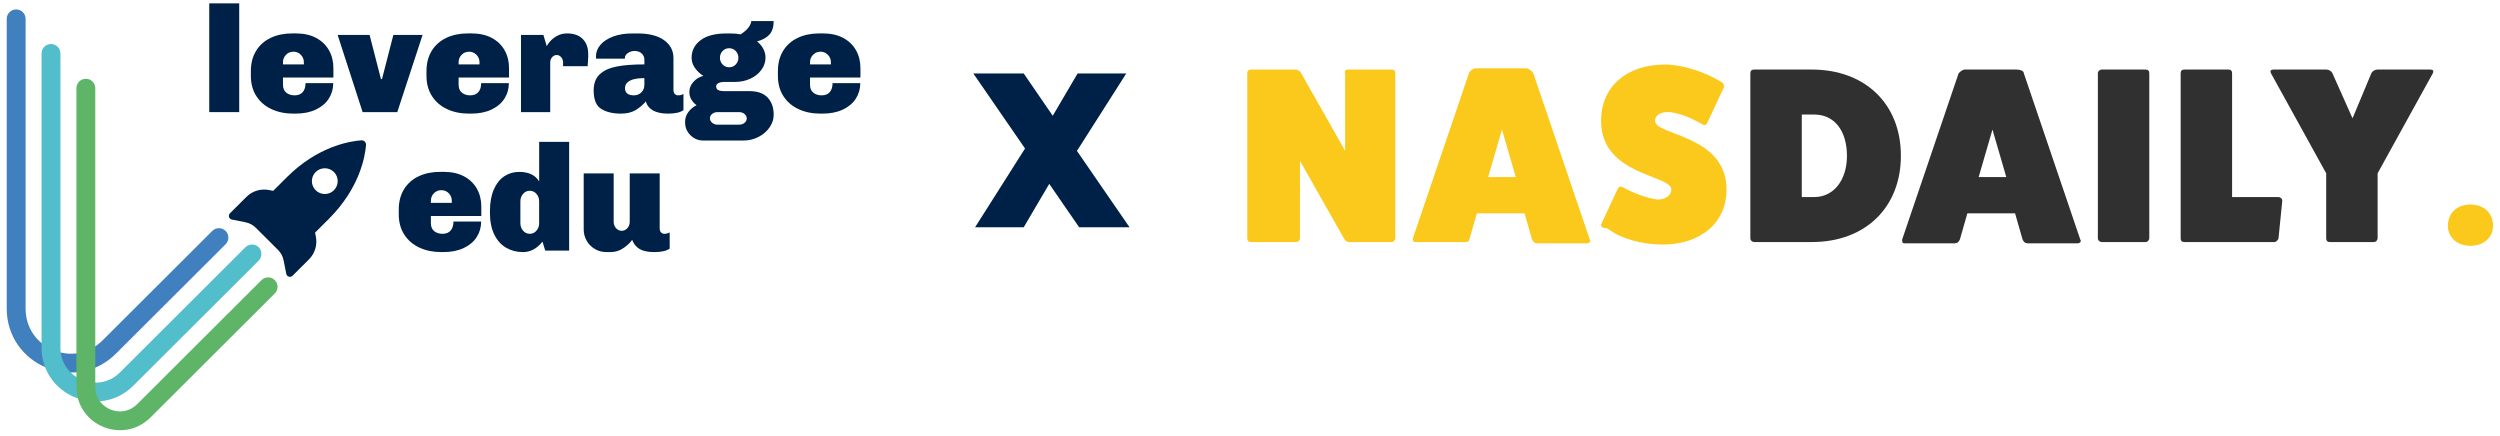 <svg width="275" height="48" viewBox="0 0 275 48" fill="none" xmlns="http://www.w3.org/2000/svg">
<path d="M7.809 40.979C6.883 40.979 5.956 40.795 5.08 40.434C3.829 39.916 2.763 39.071 1.997 37.987C1.175 36.823 0.74 35.428 0.74 33.954V2.072C0.74 1.501 1.205 1.037 1.778 1.037C2.351 1.037 2.816 1.501 2.816 2.072V33.954C2.816 34.999 3.12 35.981 3.694 36.794C4.232 37.556 4.986 38.154 5.875 38.52C6.763 38.888 7.719 38.997 8.64 38.838C9.623 38.668 10.534 38.188 11.274 37.45L23.351 25.402C23.756 24.999 24.413 24.999 24.818 25.402C25.223 25.806 25.223 26.462 24.818 26.866L12.741 38.913C11.695 39.956 10.4 40.635 8.994 40.878C8.601 40.945 8.205 40.979 7.809 40.979Z" fill="#4080BE"/>
<g opacity="0.3">
<g opacity="0.3">
<g opacity="0.3">
<g opacity="0.3">
<path opacity="0.3" d="M9.645 40.623C8.956 40.338 8.371 39.877 7.955 39.286C7.869 39.164 7.79 39.038 7.721 38.908C7.094 38.898 6.466 38.768 5.87 38.521C5.677 38.441 5.491 38.351 5.312 38.25C5.468 39.056 5.789 39.812 6.26 40.479C6.355 40.613 6.454 40.743 6.56 40.869C6.972 40.943 7.389 40.98 7.806 40.98C8.201 40.98 8.597 40.946 8.989 40.879C9.265 40.831 9.537 40.767 9.803 40.686C9.749 40.665 9.697 40.645 9.645 40.623Z" fill="#020203"/>
</g>
</g>
</g>
</g>
<path d="M10.519 44.16C9.74 44.16 8.961 44.005 8.224 43.7C7.171 43.266 6.276 42.555 5.631 41.643C4.939 40.663 4.572 39.49 4.572 38.249V5.876C4.572 5.304 5.037 4.842 5.61 4.842C6.183 4.842 6.648 5.305 6.648 5.876V38.25C6.648 39.072 6.877 39.813 7.327 40.45C7.744 41.041 8.329 41.503 9.018 41.788C9.707 42.072 10.447 42.158 11.161 42.035C11.932 41.902 12.619 41.539 13.201 40.958L26.983 27.21C27.388 26.807 28.046 26.784 28.451 27.188C28.856 27.592 28.856 28.269 28.451 28.673L14.669 42.422C13.789 43.299 12.699 43.871 11.516 44.075C11.186 44.131 10.852 44.16 10.519 44.16Z" fill="#53BECB"/>
<g opacity="0.3">
<g opacity="0.3">
<g opacity="0.3">
<g opacity="0.3">
<path opacity="0.3" d="M11.589 42.935C11.394 42.66 11.259 42.357 11.184 42.029C11.176 42.03 11.169 42.033 11.161 42.034C10.46 42.155 9.733 42.075 9.055 41.801C9.124 42.647 9.409 43.444 9.891 44.125C10.1 44.147 10.31 44.159 10.519 44.159C10.852 44.159 11.185 44.13 11.515 44.073C11.879 44.011 12.234 43.912 12.576 43.782C12.18 43.581 11.84 43.291 11.589 42.935Z" fill="#020203"/>
</g>
</g>
</g>
</g>
<path d="M13.204 47.324C12.576 47.324 11.947 47.2 11.353 46.954C10.504 46.603 9.781 46.029 9.261 45.294C8.703 44.503 8.407 43.556 8.407 42.556V9.7C8.407 9.128 8.872 8.665 9.444 8.665C10.017 8.665 10.482 9.128 10.482 9.7V42.556C10.482 43.135 10.642 43.654 10.957 44.102C11.25 44.516 11.662 44.841 12.147 45.042C12.631 45.243 13.153 45.303 13.654 45.216C14.194 45.123 14.676 44.867 15.086 44.459L28.762 30.816C29.167 30.412 29.825 30.412 30.23 30.816C30.635 31.22 30.635 31.876 30.23 32.28L16.556 45.921C15.847 46.628 14.966 47.089 14.009 47.255C13.743 47.3 13.474 47.324 13.204 47.324Z" fill="#5EB568"/>
<path d="M34.659 25.588L36.17 24.08C39.544 20.714 40.157 17.255 40.263 15.958C40.274 15.817 40.225 15.677 40.124 15.576C40.025 15.478 39.887 15.425 39.747 15.435C38.437 15.533 34.941 16.115 31.564 19.484L30.051 20.995L29.584 20.901C28.684 20.727 27.752 21.011 27.103 21.659L25.297 23.461C25.19 23.567 25.152 23.725 25.194 23.869C25.24 24.015 25.358 24.124 25.506 24.151L27.018 24.454C27.441 24.54 27.831 24.747 28.139 25.054L30.588 27.497C30.895 27.803 31.104 28.192 31.189 28.614L31.492 30.123C31.519 30.269 31.63 30.39 31.774 30.434C31.921 30.478 32.077 30.437 32.184 30.33L33.989 28.529C34.639 27.881 34.922 26.953 34.75 26.053L34.659 25.588ZM34.724 20.927C34.17 20.375 34.169 19.476 34.723 18.924C35.278 18.37 36.179 18.371 36.733 18.923C37.287 19.476 37.286 20.371 36.73 20.927C36.176 21.48 35.278 21.48 34.724 20.927Z" fill="#002147"/>
<path d="M26.314 0.37V12.333H23.017V0.37H26.314Z" fill="#002147"/>
<path d="M34.767 4.166C35.383 4.493 35.855 4.945 36.182 5.521C36.51 6.097 36.674 6.756 36.674 7.498V8.527H31.128V9.324C31.128 9.701 31.248 9.989 31.486 10.188C31.724 10.388 32.033 10.488 32.41 10.488C32.798 10.488 33.095 10.369 33.301 10.131C33.506 9.892 33.608 9.564 33.608 9.142H36.656C36.656 9.774 36.491 10.344 36.164 10.854C35.836 11.363 35.358 11.765 34.732 12.058C34.104 12.352 33.363 12.498 32.508 12.498H32.258C31.37 12.498 30.574 12.335 29.868 12.008C29.163 11.681 28.608 11.205 28.203 10.579C27.798 9.953 27.595 9.208 27.595 8.344V7.829C27.595 6.965 27.786 6.219 28.169 5.594C28.551 4.968 29.088 4.492 29.776 4.165C30.463 3.839 31.252 3.675 32.141 3.675H32.558C33.414 3.677 34.151 3.84 34.767 4.166ZM31.46 6.027C31.238 6.255 31.127 6.528 31.127 6.85V7.082H33.425V6.85C33.425 6.528 33.314 6.255 33.092 6.027C32.87 5.8 32.597 5.687 32.276 5.687C31.954 5.687 31.682 5.8 31.46 6.027Z" fill="#002147"/>
<path d="M46.483 3.842L43.702 12.332H39.888L37.14 3.842H40.655L41.904 8.694H42.02L43.269 3.842H46.483Z" fill="#002147"/>
<path d="M54.086 4.166C54.702 4.493 55.174 4.945 55.501 5.521C55.829 6.097 55.993 6.756 55.993 7.498V8.527H50.447V9.324C50.447 9.701 50.566 9.989 50.805 10.188C51.043 10.388 51.352 10.488 51.729 10.488C52.117 10.488 52.414 10.369 52.62 10.131C52.825 9.892 52.927 9.564 52.927 9.142H55.974C55.974 9.774 55.81 10.344 55.483 10.854C55.155 11.363 54.677 11.765 54.05 12.058C53.424 12.352 52.682 12.498 51.827 12.498H51.577C50.688 12.498 49.893 12.335 49.187 12.008C48.482 11.681 47.926 11.205 47.522 10.579C47.117 9.953 46.913 9.208 46.913 8.344V7.829C46.913 6.965 47.105 6.219 47.487 5.594C47.87 4.968 48.407 4.492 49.094 4.165C49.782 3.839 50.571 3.675 51.46 3.675H51.877C52.733 3.677 53.469 3.84 54.086 4.166ZM50.779 6.027C50.557 6.255 50.446 6.528 50.446 6.85V7.082H52.744V6.85C52.744 6.528 52.632 6.255 52.411 6.027C52.189 5.8 51.916 5.687 51.595 5.687C51.273 5.687 51.002 5.8 50.779 6.027Z" fill="#002147"/>
<path d="M64.096 4.283C64.501 4.688 64.704 5.244 64.704 5.952V6.235L64.671 6.867L64.638 7.282H61.939V6.883C61.939 6.651 61.87 6.453 61.731 6.294C61.593 6.133 61.429 6.053 61.24 6.053C61.04 6.053 60.87 6.134 60.731 6.294C60.593 6.455 60.524 6.651 60.524 6.883V12.332H57.309V3.843H59.773L60.14 5.072C60.207 4.939 60.335 4.762 60.523 4.54C60.712 4.318 60.966 4.12 61.289 3.941C61.611 3.764 61.977 3.676 62.388 3.676C63.121 3.677 63.691 3.879 64.096 4.283Z" fill="#002147"/>
<path d="M73.055 4.425C73.739 4.924 74.08 5.572 74.08 6.369V9.874C74.08 10.084 74.131 10.239 74.23 10.339C74.33 10.439 74.452 10.488 74.597 10.488C74.808 10.488 75.002 10.439 75.18 10.339V12.116C74.824 12.371 74.264 12.499 73.498 12.499C72.787 12.499 72.227 12.379 71.816 12.142C71.405 11.904 71.149 11.575 71.049 11.153C70.694 11.563 70.303 11.891 69.875 12.134C69.448 12.377 68.923 12.499 68.301 12.499C67.413 12.499 66.691 12.327 66.137 11.983C65.582 11.641 65.304 10.964 65.304 9.956C65.304 9.192 65.52 8.603 65.954 8.187C66.387 7.772 67.005 7.484 67.811 7.323C68.616 7.162 69.639 7.083 70.884 7.083V6.601C70.884 6.291 70.78 6.047 70.576 5.87C70.371 5.693 70.112 5.605 69.801 5.605C69.546 5.605 69.305 5.68 69.077 5.829C68.85 5.978 68.736 6.165 68.736 6.385V6.452H65.571C65.559 6.419 65.555 6.342 65.555 6.22C65.555 5.743 65.718 5.315 66.046 4.932C66.374 4.549 66.84 4.245 67.445 4.019C68.05 3.792 68.753 3.678 69.553 3.678H70.102C71.387 3.677 72.372 3.926 73.055 4.425ZM69.266 8.886C68.922 9.079 68.75 9.348 68.75 9.691C68.75 10.223 69.083 10.488 69.749 10.488C70.06 10.488 70.326 10.38 70.548 10.164C70.77 9.948 70.881 9.669 70.881 9.325V8.593C70.149 8.595 69.61 8.692 69.266 8.886Z" fill="#002147"/>
<path d="M84.647 3.793C84.342 4.137 83.884 4.392 83.272 4.557C83.572 4.79 83.803 5.061 83.964 5.372C84.125 5.682 84.206 6.003 84.206 6.336C84.206 6.823 84.055 7.271 83.756 7.682C83.457 8.092 83.05 8.416 82.54 8.654C82.029 8.892 81.474 9.011 80.874 9.011H79.725C79.402 9.011 79.164 9.058 79.009 9.152C78.853 9.246 78.775 9.365 78.775 9.509C78.775 9.675 78.842 9.802 78.975 9.891C79.109 9.98 79.358 10.024 79.724 10.024H82.44C83.329 10.024 83.994 10.26 84.439 10.73C84.883 11.201 85.106 11.83 85.106 12.617C85.106 13.116 84.953 13.583 84.648 14.021C84.343 14.459 83.934 14.807 83.424 15.068C82.913 15.329 82.364 15.459 81.775 15.459H77.361C76.816 15.459 76.348 15.265 75.953 14.878C75.559 14.49 75.362 14.02 75.362 13.466V13.382C75.362 12.995 75.484 12.637 75.728 12.31C75.972 11.984 76.272 11.738 76.627 11.571C76.383 11.404 76.188 11.194 76.044 10.94C75.899 10.685 75.828 10.414 75.828 10.125C75.828 9.715 75.975 9.344 76.269 9.012C76.564 8.68 76.927 8.458 77.36 8.348C76.971 8.093 76.66 7.794 76.427 7.451C76.193 7.108 76.077 6.742 76.077 6.354C76.077 5.568 76.404 4.926 77.059 4.427C77.714 3.928 78.664 3.679 79.907 3.679H80.373C80.773 3.679 81.139 3.712 81.472 3.779C81.893 3.502 82.194 3.233 82.371 2.973C82.548 2.712 82.637 2.494 82.637 2.316H85.102C85.105 2.956 84.952 3.449 84.647 3.793ZM78.335 12.532C78.174 12.665 78.093 12.826 78.093 13.014C78.093 13.201 78.174 13.365 78.335 13.504C78.496 13.643 78.693 13.712 78.927 13.712H81.308C81.542 13.712 81.738 13.645 81.9 13.512C82.061 13.38 82.142 13.219 82.142 13.031C82.142 12.842 82.061 12.679 81.9 12.541C81.739 12.402 81.542 12.333 81.308 12.333H78.927C78.693 12.333 78.496 12.399 78.335 12.532ZM79.484 5.613C79.29 5.818 79.193 6.064 79.193 6.352C79.193 6.641 79.291 6.886 79.484 7.092C79.679 7.297 79.92 7.399 80.209 7.399C80.497 7.399 80.739 7.297 80.933 7.092C81.127 6.887 81.224 6.641 81.224 6.352C81.224 6.064 81.127 5.818 80.933 5.613C80.738 5.408 80.497 5.305 80.209 5.305C79.92 5.305 79.678 5.407 79.484 5.613Z" fill="#002147"/>
<path d="M92.741 4.166C93.357 4.493 93.829 4.945 94.157 5.521C94.484 6.096 94.648 6.756 94.648 7.498V8.527H89.102V9.324C89.102 9.701 89.222 9.989 89.46 10.188C89.698 10.388 90.007 10.488 90.384 10.488C90.772 10.488 91.069 10.369 91.275 10.131C91.48 9.892 91.582 9.564 91.582 9.142H94.63C94.63 9.774 94.465 10.344 94.138 10.854C93.81 11.363 93.332 11.765 92.706 12.058C92.078 12.352 91.337 12.498 90.482 12.498H90.232C89.344 12.498 88.548 12.335 87.843 12.008C87.137 11.681 86.582 11.205 86.177 10.579C85.772 9.953 85.569 9.208 85.569 8.344V7.829C85.569 6.965 85.76 6.219 86.144 5.594C86.527 4.968 87.063 4.492 87.751 4.165C88.439 3.839 89.228 3.675 90.116 3.675H90.533C91.39 3.677 92.125 3.84 92.741 4.166ZM89.435 6.027C89.213 6.255 89.102 6.528 89.102 6.85V7.082H91.4V6.85C91.4 6.528 91.289 6.255 91.067 6.027C90.845 5.8 90.573 5.687 90.251 5.687C89.93 5.687 89.657 5.8 89.435 6.027Z" fill="#002147"/>
<path d="M51.038 19.396C51.654 19.723 52.126 20.175 52.453 20.751C52.781 21.327 52.944 21.986 52.944 22.728V23.757H47.397V24.554C47.397 24.931 47.517 25.219 47.755 25.418C47.994 25.618 48.302 25.718 48.679 25.718C49.068 25.718 49.365 25.599 49.57 25.361C49.776 25.122 49.878 24.794 49.878 24.372H52.925C52.925 25.004 52.761 25.574 52.433 26.084C52.106 26.593 51.628 26.995 51.001 27.288C50.373 27.582 49.632 27.728 48.778 27.728H48.528C47.639 27.728 46.843 27.565 46.138 27.238C45.432 26.911 44.877 26.435 44.472 25.809C44.067 25.183 43.864 24.438 43.864 23.574V23.059C43.864 22.195 44.056 21.449 44.438 20.824C44.821 20.198 45.357 19.721 46.045 19.395C46.733 19.069 47.522 18.904 48.41 18.904H48.827C49.686 18.907 50.422 19.07 51.038 19.396ZM47.732 21.258C47.51 21.486 47.399 21.759 47.399 22.081V22.313H49.697V22.081C49.697 21.759 49.586 21.486 49.364 21.258C49.142 21.032 48.869 20.918 48.548 20.918C48.226 20.918 47.954 21.032 47.732 21.258Z" fill="#002147"/>
<path d="M59.973 27.563L59.673 26.583C59.063 27.347 58.347 27.73 57.525 27.73C56.836 27.73 56.218 27.569 55.668 27.248C55.119 26.927 54.686 26.442 54.369 25.795C54.053 25.147 53.895 24.352 53.895 23.411V23.228C53.895 22.287 54.037 21.492 54.319 20.844C54.602 20.196 54.986 19.711 55.469 19.391C55.951 19.069 56.498 18.909 57.11 18.909C58.153 18.909 58.886 19.258 59.308 19.956V15.604H62.606V27.566L59.973 27.563ZM57.542 21.324C57.342 21.552 57.242 21.825 57.242 22.147V24.555C57.242 24.877 57.342 25.151 57.542 25.378C57.741 25.606 57.985 25.719 58.274 25.719C58.563 25.719 58.807 25.605 59.007 25.378C59.206 25.152 59.306 24.877 59.306 24.555V22.147C59.306 21.825 59.206 21.552 59.007 21.324C58.807 21.097 58.563 20.983 58.274 20.983C57.985 20.983 57.741 21.097 57.542 21.324Z" fill="#002147"/>
<path d="M72.565 25.104C72.565 25.314 72.615 25.469 72.715 25.569C72.815 25.668 72.937 25.718 73.081 25.718C73.293 25.718 73.486 25.668 73.665 25.569V27.347C73.309 27.602 72.749 27.73 71.983 27.73C71.272 27.73 70.728 27.616 70.351 27.389C69.973 27.163 69.702 26.827 69.535 26.384C69.346 26.673 69.035 26.969 68.603 27.273C68.17 27.577 67.692 27.73 67.171 27.73H66.705C66.249 27.73 65.831 27.619 65.448 27.398C65.065 27.176 64.762 26.874 64.54 26.492C64.319 26.11 64.207 25.692 64.207 25.238V19.074H67.504V24.39C67.504 24.667 67.59 24.903 67.763 25.097C67.935 25.29 68.143 25.388 68.387 25.388C68.631 25.388 68.839 25.29 69.012 25.097C69.183 24.903 69.27 24.667 69.27 24.39V19.074H72.567L72.565 25.104Z" fill="#002147"/>
<path d="M118.705 25L115.417 20.224L112.609 25H107.257L112.753 16.336L107.065 8.08H112.609L115.801 12.736L118.537 8.08H123.889L118.465 16.6L124.249 25H118.705Z" fill="#002147"/>
<g clip-path="url(#clip0_437_8597)">
<path fill-rule="evenodd" clip-rule="evenodd" d="M148.24 7.65H153.07C153.346 7.65 153.484 7.788 153.484 8.063V26.213C153.484 26.35 153.346 26.625 153.07 26.625H148.378C148.24 26.625 147.964 26.488 147.826 26.213L142.996 17.688V26.213C142.996 26.35 142.858 26.625 142.582 26.625H137.614C137.338 26.625 137.2 26.488 137.2 26.213V8.063C137.2 7.788 137.338 7.65 137.614 7.65H142.444C142.72 7.65 142.996 7.788 143.134 8.063L147.964 16.588V8.063C147.826 7.788 148.102 7.65 148.24 7.65Z" fill="#FBC91B"/>
<path fill-rule="evenodd" clip-rule="evenodd" d="M168.665 8.063L174.875 26.35C175.013 26.488 174.875 26.763 174.599 26.763H169.079C168.803 26.763 168.665 26.625 168.527 26.35L167.699 23.463H162.455L161.627 26.35C161.627 26.488 161.489 26.625 161.213 26.625H155.693C155.417 26.625 155.417 26.488 155.417 26.213L161.627 7.925C161.765 7.788 162.041 7.513 162.317 7.513H167.975C168.251 7.65 168.527 7.788 168.665 8.063ZM166.733 19.475L165.215 14.25L163.697 19.475H166.733Z" fill="#FBC91B"/>
<path fill-rule="evenodd" clip-rule="evenodd" d="M176.116 24.7L177.91 20.85C178.048 20.575 178.186 20.438 178.462 20.575C179.704 21.263 181.222 21.813 182.326 21.95C183.154 21.95 183.844 21.538 183.844 20.85C183.844 19.2 176.116 19.338 176.116 13.288C176.116 9.575 178.876 7.1 183.154 7.1C185.086 7.1 187.57 7.925 189.364 9.025C189.64 9.163 189.64 9.438 189.64 9.575L187.846 13.425C187.708 13.7 187.57 13.838 187.294 13.7C185.914 12.875 184.396 12.325 183.43 12.325C182.602 12.325 182.05 12.738 182.05 13.288C182.05 14.938 189.916 14.8 189.916 20.85C189.916 24.563 187.018 26.9 182.878 26.9C180.532 26.9 178.186 26.213 176.806 25.113C176.116 25.113 176.116 24.838 176.116 24.7Z" fill="#FBC91B"/>
<path fill-rule="evenodd" clip-rule="evenodd" d="M192.952 7.65H199.3C205.096 7.65 209.098 11.363 209.098 17.138C209.098 22.775 205.234 26.625 199.3 26.625H192.952C192.814 26.625 192.538 26.488 192.538 26.213V8.063C192.538 7.788 192.676 7.65 192.952 7.65ZM198.196 21.675H199.576C201.646 21.675 203.164 19.888 203.164 17.138C203.164 14.388 201.784 12.6 199.576 12.6H198.196V21.675Z" fill="#303030"/>
<path fill-rule="evenodd" clip-rule="evenodd" d="M222.622 8.063L228.832 26.35C228.97 26.488 228.832 26.763 228.556 26.763H223.036C222.76 26.763 222.622 26.625 222.484 26.35L221.656 23.463H216.412L215.584 26.35C215.446 26.625 215.308 26.763 215.032 26.763H209.512C209.236 26.763 209.236 26.625 209.236 26.35L215.446 8.063C215.584 7.925 215.86 7.65 216.136 7.65H221.794C222.208 7.65 222.622 7.788 222.622 8.063ZM220.69 19.475L219.172 14.25L217.654 19.475H220.69Z" fill="#303030"/>
<path fill-rule="evenodd" clip-rule="evenodd" d="M231.178 7.65H236.008C236.284 7.65 236.422 7.788 236.422 8.063V26.213C236.422 26.35 236.284 26.625 236.008 26.625H231.178C231.04 26.625 230.764 26.488 230.764 26.213V8.063C230.764 7.788 231.04 7.65 231.178 7.65Z" fill="#303030"/>
<path fill-rule="evenodd" clip-rule="evenodd" d="M245.53 21.675H250.636C250.774 21.675 251.05 21.813 251.05 22.088L250.636 26.213C250.636 26.35 250.36 26.625 250.222 26.625H240.286C240.01 26.625 239.872 26.488 239.872 26.213V8.063C239.872 7.788 240.01 7.65 240.286 7.65H245.116C245.392 7.65 245.53 7.788 245.53 8.063V21.675Z" fill="#303030"/>
<path fill-rule="evenodd" clip-rule="evenodd" d="M261.538 7.65H267.334C267.61 7.65 267.748 7.788 267.61 8.063L261.538 19.063V26.213C261.538 26.35 261.4 26.625 261.124 26.625H256.294C256.018 26.625 255.88 26.488 255.88 26.213V19.063L249.808 8.063C249.67 7.788 249.808 7.65 250.084 7.65H255.88C256.156 7.65 256.432 7.788 256.57 8.063L258.778 13.013L260.848 8.063C260.986 7.788 261.262 7.65 261.538 7.65Z" fill="#303030"/>
<path fill-rule="evenodd" clip-rule="evenodd" d="M271.75 27.038C270.232 27.038 269.266 26.075 269.266 24.837C269.266 23.462 270.232 22.5 271.75 22.5C273.268 22.5 274.234 23.462 274.234 24.837C274.234 26.075 273.268 27.038 271.75 27.038Z" fill="#FBC91B"/>
</g>
<defs>
<clipPath id="clip0_437_8597">
<rect width="138" height="22" fill="white" transform="translate(136.648 6)"/>
</clipPath>
</defs>
</svg>
